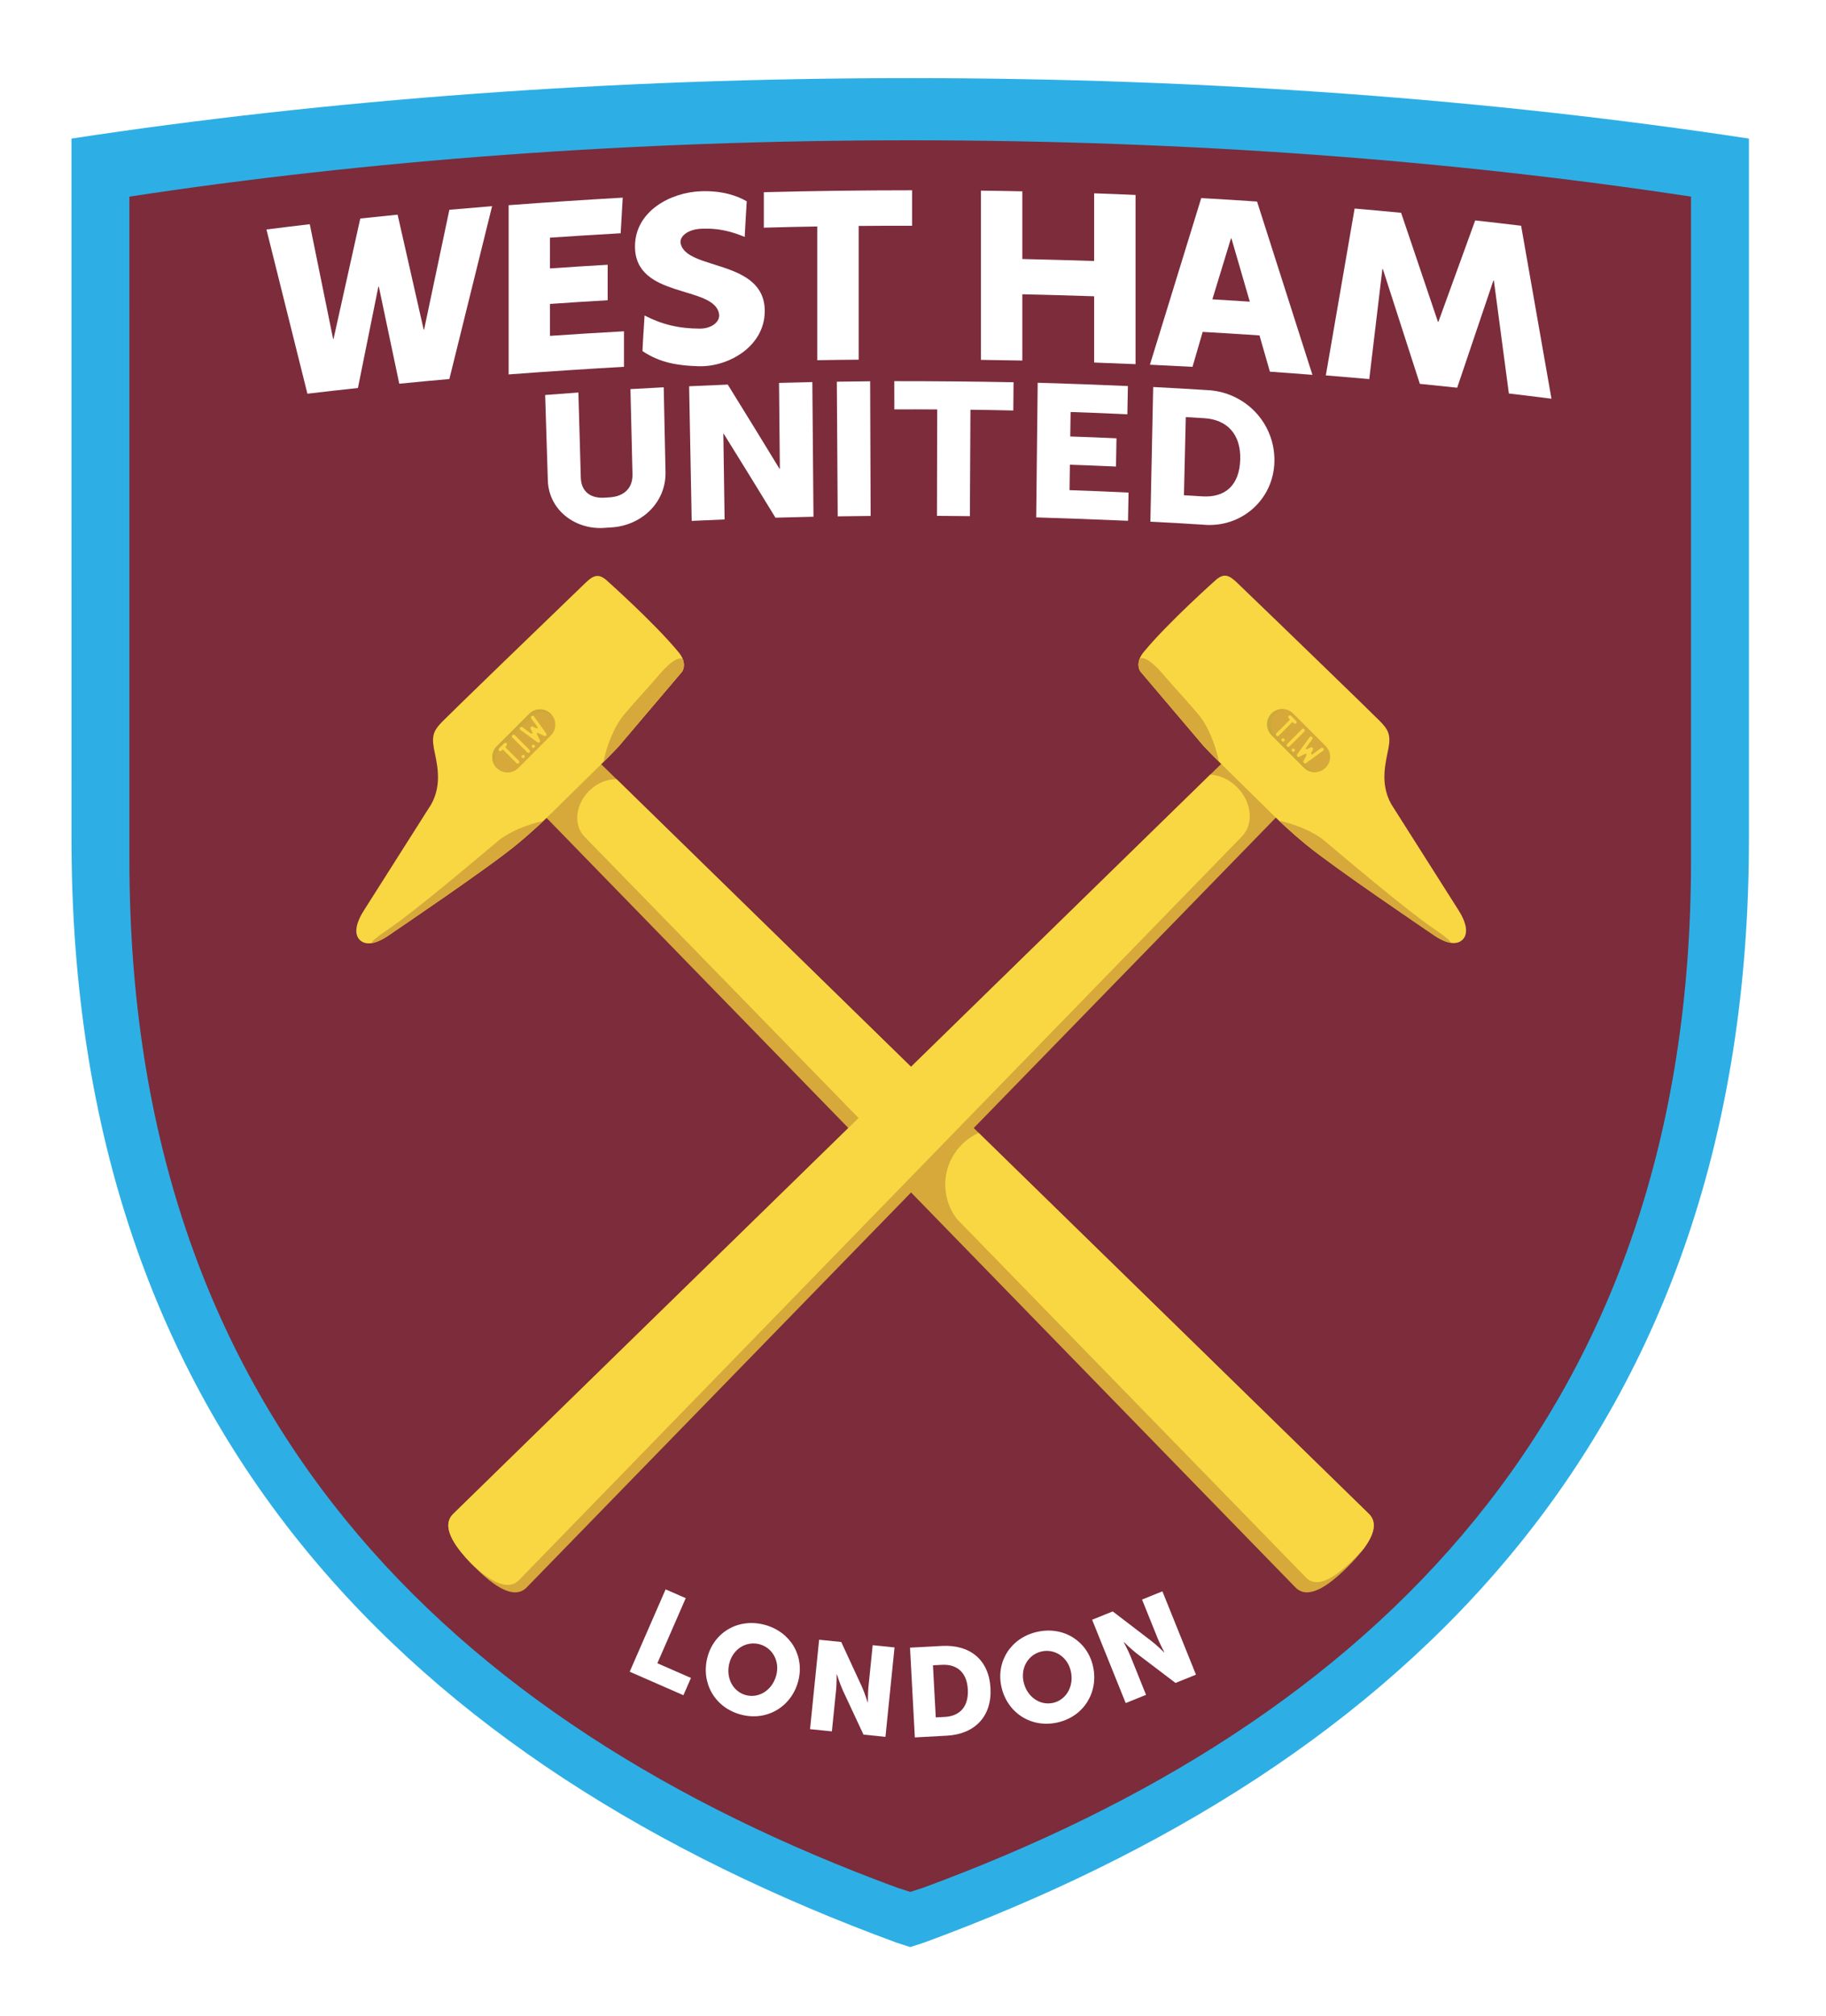 <svg width="116" height="128" viewBox="0 0 116 128" fill="none" xmlns="http://www.w3.org/2000/svg">
<g clip-path="url(#clip0_248_1135)" filter="url(#filter0_d_248_1135)">
<mask id="mask0_248_1135" style="mask-type:luminance" maskUnits="userSpaceOnUse" x="-89" y="-88" width="293" height="292">
<path d="M-88.122 203.77H203.149V-87.881H-88.122V203.77Z" fill="white"/>
</mask>
<g mask="url(#mask0_248_1135)">
<path d="M111.098 4.808V4.8C94.911 2.336 76.857 0.96 57.819 0.96C38.781 0.96 20.727 2.336 4.54 4.8V4.888L4.542 49.319C4.552 86.948 26.342 108.11 56.953 119.36L57.823 119.64L57.825 119.641L58.694 119.36C89.306 108.11 111.093 86.948 111.105 49.319V4.897V4.808H111.098ZM57.823 58.24L57.812 58.229L57.88 58.298L57.823 58.24Z" fill="#2DAFE5"/>
<path d="M107.419 8.492V8.485C92.35 6.191 75.543 4.909 57.82 4.909C40.096 4.909 23.29 6.191 8.221 8.485V8.566L8.222 50.673C8.232 85.702 28.517 105.403 57.013 115.876L57.823 116.137L57.826 116.138L58.635 115.876C87.132 105.403 107.414 85.702 107.425 50.673V8.575V8.492H107.419Z" fill="#7C2C3B"/>
<path d="M82.302 96.81C83.087 97.597 84.344 96.764 85.633 95.474C86.921 94.184 87.753 92.925 86.968 92.138L37.782 44.128C36.996 43.34 35.592 43.471 34.645 44.419C33.699 45.367 33.568 46.773 34.353 47.56L82.302 96.81Z" fill="#D6A93A"/>
<path d="M39.307 43.394L43.33 38.656C43.33 38.656 43.71 38.149 43.119 37.429C41.567 35.538 38.456 32.779 38.456 32.779C38.007 32.441 37.701 32.523 37.203 33.002C34.74 35.367 28.473 41.432 28.096 41.825C27.622 42.314 27.404 42.643 27.556 43.481C27.708 44.326 28.158 45.731 27.382 47.094L23.146 53.768C22.616 54.582 22.462 55.303 22.862 55.694C23.076 55.904 23.614 56.147 24.707 55.387C25.231 55.024 30.989 51.142 32.824 49.63C33.899 48.745 34.72 47.94 34.72 47.94L38.195 44.527C38.195 44.527 38.926 43.808 39.307 43.394Z" fill="#F8D742"/>
<path d="M24.735 54.96C23.532 55.776 23.536 55.895 23.704 55.873C23.969 55.814 24.299 55.671 24.708 55.387C25.23 55.024 30.989 51.143 32.824 49.631C33.582 49.007 34.212 48.423 34.518 48.133C33.571 48.334 32.364 48.795 31.632 49.408C30.649 50.23 26.456 53.792 24.735 54.96Z" fill="#D6A93A"/>
<path d="M39.307 43.394L43.331 38.656C43.331 38.656 43.564 38.341 43.376 37.856C43.376 37.856 43.044 37.481 41.885 38.836C40.909 39.975 40.449 40.419 39.627 41.403C38.993 42.162 38.524 43.429 38.334 44.391C38.564 44.162 39.029 43.697 39.307 43.394Z" fill="#D6A93A"/>
<path d="M33.45 96.811C32.666 97.598 31.408 96.765 30.119 95.475C28.832 94.185 28 92.927 28.785 92.139L77.989 44.11C78.775 43.322 80.179 43.454 81.126 44.402C82.073 45.35 82.204 46.756 81.418 47.542L33.45 96.811Z" fill="#D6A93A"/>
<path d="M32.972 96.337L78.881 49.13C79.666 48.343 79.536 46.937 78.589 45.99C78.094 45.494 77.474 45.224 76.883 45.189L28.785 92.139C28.036 92.89 28.759 94.07 29.945 95.297C31.125 96.412 32.249 97.063 32.972 96.337Z" fill="#F8D742"/>
<path d="M76.463 43.375L72.441 38.637C72.441 38.637 72.061 38.13 72.651 37.41C74.203 35.519 77.314 32.76 77.314 32.76C77.764 32.423 78.07 32.505 78.568 32.984C81.031 35.348 87.298 41.413 87.675 41.806C88.149 42.295 88.367 42.625 88.214 43.463C88.063 44.307 87.613 45.712 88.389 47.075L92.624 53.749C93.154 54.564 93.309 55.284 92.909 55.675C92.695 55.885 92.157 56.128 91.063 55.368C90.54 55.005 84.782 51.123 82.946 49.612C81.871 48.727 81.051 47.921 81.051 47.921L77.576 44.508C77.576 44.508 76.844 43.789 76.463 43.375Z" fill="#F8D742"/>
<path d="M91.035 54.941C92.237 55.757 92.234 55.877 92.066 55.854C91.801 55.795 91.471 55.653 91.063 55.369C90.54 55.006 84.781 51.124 82.946 49.612C82.188 48.989 81.558 48.405 81.252 48.114C82.199 48.316 83.406 48.777 84.139 49.389C85.121 50.212 89.314 53.773 91.035 54.941Z" fill="#D6A93A"/>
<path d="M76.463 43.376L72.441 38.638C72.441 38.638 72.207 38.322 72.395 37.837C72.395 37.837 72.726 37.463 73.886 38.818C74.861 39.956 75.322 40.401 76.143 41.385C76.778 42.144 77.247 43.41 77.437 44.372C77.206 44.144 76.742 43.679 76.463 43.376Z" fill="#D6A93A"/>
<path d="M84.212 44.749C83.833 45.128 83.219 45.128 82.84 44.749L80.779 42.684C80.4 42.306 80.4 41.69 80.779 41.311C81.159 40.931 81.773 40.931 82.152 41.31L84.212 43.374C84.592 43.753 84.592 44.369 84.212 44.749Z" fill="#D6A93A"/>
<path d="M81.055 42.684C80.677 42.305 80.677 41.69 81.056 41.311C81.21 41.156 81.404 41.065 81.603 41.037C81.311 40.995 81.004 41.085 80.779 41.311C80.4 41.69 80.4 42.305 80.779 42.684L82.839 44.749C83.065 44.974 83.372 45.064 83.664 45.022C83.464 44.993 83.27 44.903 83.116 44.749L81.055 42.684Z" fill="#CDA938"/>
<path d="M81.962 43.442C81.921 43.482 81.855 43.483 81.814 43.442C81.773 43.401 81.773 43.334 81.814 43.293L82.759 42.347C82.8 42.306 82.866 42.306 82.907 42.346C82.948 42.388 82.948 42.454 82.907 42.495L81.962 43.442Z" fill="#D6A93A"/>
<path d="M82.274 43.756C82.235 43.797 82.169 43.797 82.128 43.756C82.088 43.717 82.088 43.65 82.128 43.61C82.168 43.57 82.234 43.57 82.275 43.61C82.315 43.651 82.315 43.717 82.274 43.756Z" fill="#D6A93A"/>
<path d="M81.625 43.107C81.586 43.147 81.52 43.147 81.48 43.107C81.44 43.066 81.44 43 81.479 42.961C81.52 42.92 81.586 42.92 81.625 42.961C81.666 43 81.666 43.066 81.625 43.107Z" fill="#D6A93A"/>
<path d="M82.388 41.825L82.064 41.501C82.023 41.46 81.956 41.46 81.915 41.502C81.874 41.543 81.874 41.609 81.915 41.65L81.966 41.702C81.985 41.722 81.986 41.751 81.969 41.772L81.132 42.609C81.091 42.651 81.091 42.718 81.132 42.758C81.173 42.799 81.24 42.799 81.281 42.759L82.12 41.918C82.14 41.903 82.168 41.905 82.186 41.922L82.239 41.974C82.28 42.016 82.347 42.015 82.388 41.974C82.428 41.933 82.429 41.867 82.388 41.825Z" fill="#D6A93A"/>
<path d="M84.118 43.571C84.084 43.524 84.018 43.514 83.971 43.548L83.423 43.946C83.401 43.963 83.368 43.962 83.348 43.94C83.33 43.923 83.326 43.896 83.337 43.874L83.449 43.649C83.468 43.612 83.462 43.568 83.437 43.537C83.436 43.537 83.436 43.536 83.436 43.536C83.434 43.534 83.433 43.532 83.431 43.531C83.43 43.529 83.429 43.528 83.429 43.527C83.427 43.526 83.426 43.525 83.425 43.524C83.424 43.523 83.422 43.521 83.42 43.52C83.42 43.52 83.419 43.52 83.419 43.519C83.387 43.495 83.344 43.489 83.307 43.507L83.083 43.619C83.061 43.63 83.034 43.627 83.016 43.608C82.995 43.587 82.994 43.556 83.01 43.533L83.408 42.984C83.442 42.937 83.431 42.872 83.385 42.837C83.337 42.803 83.272 42.813 83.238 42.861L82.454 43.944C82.424 43.986 82.429 44.042 82.463 44.078C82.464 44.079 82.466 44.081 82.467 44.083C82.467 44.083 82.468 44.083 82.469 44.084C82.5 44.112 82.546 44.121 82.587 44.1L82.971 43.909C82.993 43.899 83.018 43.903 83.036 43.921C83.054 43.939 83.057 43.967 83.045 43.989L82.856 44.371C82.836 44.41 82.844 44.457 82.872 44.488C82.873 44.489 82.874 44.49 82.874 44.49C82.875 44.492 82.877 44.493 82.878 44.494C82.914 44.529 82.971 44.534 83.013 44.503L84.095 43.718C84.141 43.684 84.152 43.618 84.118 43.571Z" fill="#D6A93A"/>
<path d="M39.167 45.48C38.57 45.467 37.924 45.721 37.419 46.227C36.539 47.109 36.417 48.416 37.147 49.147L56.802 69.314L60.147 65.966L39.167 45.48Z" fill="#F8D742"/>
<path d="M86.968 92.138L62.173 67.942C61.783 68.116 61.419 68.362 61.099 68.682C59.809 69.974 59.708 72.006 60.796 73.414L82.973 96.183C83.703 96.915 84.871 96.14 86.069 94.941C86.272 94.738 86.462 94.537 86.634 94.338C87.273 93.474 87.518 92.691 86.968 92.138Z" fill="#F8D742"/>
<path d="M81.917 43.396C81.876 43.437 81.81 43.437 81.768 43.396C81.728 43.355 81.728 43.288 81.768 43.247L82.713 42.301C82.755 42.26 82.821 42.26 82.862 42.301C82.903 42.342 82.903 42.408 82.862 42.45L81.917 43.396Z" fill="#F8D742"/>
<path d="M82.229 43.711C82.189 43.751 82.124 43.752 82.083 43.711C82.043 43.67 82.043 43.605 82.083 43.564C82.124 43.524 82.189 43.524 82.229 43.564C82.27 43.605 82.27 43.67 82.229 43.711Z" fill="#F8D742"/>
<path d="M81.58 43.062C81.54 43.101 81.475 43.102 81.435 43.062C81.394 43.021 81.395 42.956 81.434 42.915C81.475 42.875 81.54 42.875 81.58 42.915C81.621 42.956 81.621 43.021 81.58 43.062Z" fill="#F8D742"/>
<path d="M82.342 41.781L82.019 41.456C81.977 41.415 81.91 41.416 81.869 41.457C81.828 41.498 81.828 41.564 81.869 41.605L81.921 41.657C81.94 41.677 81.94 41.706 81.923 41.727L81.086 42.565C81.046 42.606 81.046 42.673 81.086 42.713C81.127 42.754 81.194 42.754 81.235 42.714L82.075 41.873C82.095 41.858 82.123 41.86 82.141 41.877L82.193 41.929C82.234 41.971 82.301 41.97 82.342 41.929C82.383 41.889 82.383 41.822 82.342 41.781Z" fill="#F8D742"/>
<path d="M84.072 43.526C84.038 43.48 83.972 43.469 83.925 43.503L83.377 43.9C83.355 43.918 83.322 43.916 83.302 43.895C83.284 43.878 83.28 43.85 83.291 43.829L83.403 43.604C83.422 43.567 83.415 43.523 83.391 43.492C83.391 43.492 83.39 43.491 83.39 43.491C83.388 43.489 83.387 43.487 83.385 43.485C83.385 43.484 83.384 43.483 83.382 43.482C83.381 43.481 83.38 43.48 83.379 43.479C83.378 43.478 83.376 43.476 83.374 43.475C83.374 43.475 83.373 43.474 83.373 43.474C83.341 43.45 83.299 43.444 83.261 43.462L83.037 43.574C83.015 43.586 82.988 43.581 82.97 43.563C82.95 43.543 82.948 43.51 82.964 43.489L83.362 42.939C83.396 42.892 83.385 42.826 83.339 42.792C83.292 42.758 83.226 42.768 83.193 42.815L82.408 43.899C82.378 43.941 82.383 43.997 82.417 44.033C82.418 44.034 82.42 44.036 82.421 44.038C82.421 44.038 82.422 44.038 82.423 44.039C82.454 44.068 82.5 44.076 82.54 44.055L82.925 43.864C82.947 43.854 82.973 43.858 82.99 43.876C83.008 43.894 83.011 43.922 82.999 43.944L82.81 44.326C82.79 44.365 82.798 44.412 82.827 44.443C82.827 44.444 82.828 44.445 82.828 44.445C82.829 44.447 82.831 44.447 82.832 44.449C82.868 44.484 82.925 44.489 82.967 44.459L84.049 43.673C84.096 43.639 84.106 43.573 84.072 43.526Z" fill="#F8D742"/>
<path d="M34.992 41.329C35.371 41.709 35.371 42.324 34.992 42.704L32.931 44.767C32.552 45.147 31.937 45.147 31.559 44.767C31.179 44.387 31.179 43.772 31.558 43.392L33.619 41.329C33.998 40.949 34.612 40.949 34.992 41.329Z" fill="#D6A93A"/>
<path d="M31.731 43.566L33.792 41.503C34.141 41.153 34.691 41.126 35.072 41.423C35.047 41.39 35.021 41.359 34.992 41.329C34.612 40.95 33.998 40.95 33.619 41.329L31.558 43.393C31.179 43.773 31.179 44.388 31.558 44.768C31.587 44.797 31.619 44.823 31.65 44.848C31.355 44.467 31.381 43.916 31.731 43.566Z" fill="#CDA938"/>
<path d="M33.642 43.732C33.682 43.773 33.682 43.839 33.642 43.88C33.601 43.921 33.534 43.921 33.493 43.88L32.548 42.934C32.507 42.893 32.507 42.826 32.548 42.785C32.589 42.744 32.655 42.744 32.696 42.785L33.642 43.732Z" fill="#D6A93A"/>
<path d="M33.956 43.419C33.996 43.459 33.997 43.525 33.956 43.566C33.915 43.606 33.849 43.605 33.81 43.566C33.77 43.525 33.769 43.46 33.809 43.419C33.85 43.379 33.916 43.379 33.956 43.419Z" fill="#D6A93A"/>
<path d="M33.307 44.069C33.347 44.109 33.348 44.175 33.307 44.215C33.267 44.255 33.201 44.255 33.161 44.215C33.121 44.175 33.121 44.109 33.161 44.069C33.201 44.028 33.267 44.029 33.307 44.069Z" fill="#D6A93A"/>
<path d="M32.028 43.306L31.704 43.63C31.663 43.672 31.663 43.738 31.704 43.779C31.745 43.82 31.811 43.82 31.853 43.779L31.904 43.727C31.924 43.709 31.954 43.708 31.975 43.725L32.811 44.563C32.852 44.604 32.919 44.604 32.959 44.563C33.001 44.522 33.001 44.455 32.96 44.414L32.12 43.574C32.105 43.554 32.106 43.526 32.124 43.507L32.176 43.455C32.218 43.414 32.217 43.347 32.176 43.306C32.136 43.265 32.069 43.265 32.028 43.306Z" fill="#D6A93A"/>
<path d="M33.772 41.574C33.725 41.607 33.714 41.674 33.749 41.72L34.146 42.269C34.163 42.292 34.161 42.325 34.141 42.345C34.123 42.363 34.096 42.366 34.075 42.355L33.85 42.243C33.812 42.224 33.769 42.231 33.738 42.255C33.738 42.255 33.737 42.256 33.736 42.256C33.735 42.257 33.733 42.259 33.731 42.261C33.73 42.262 33.729 42.263 33.728 42.264C33.727 42.265 33.726 42.266 33.725 42.267C33.723 42.269 33.722 42.27 33.72 42.272C33.72 42.272 33.72 42.273 33.719 42.274C33.695 42.304 33.69 42.347 33.708 42.385L33.82 42.61C33.83 42.632 33.827 42.659 33.809 42.676C33.788 42.698 33.756 42.699 33.734 42.682L33.185 42.284C33.138 42.25 33.073 42.261 33.039 42.307C33.004 42.354 33.016 42.42 33.062 42.454L34.144 43.24C34.186 43.27 34.242 43.265 34.278 43.231C34.279 43.229 34.281 43.228 34.282 43.226C34.282 43.226 34.283 43.225 34.285 43.224C34.312 43.193 34.321 43.147 34.3 43.107L34.109 42.721C34.1 42.7 34.103 42.675 34.121 42.657C34.139 42.638 34.168 42.635 34.189 42.647L34.57 42.836C34.61 42.857 34.657 42.849 34.688 42.821C34.688 42.82 34.689 42.819 34.689 42.819C34.691 42.817 34.692 42.816 34.694 42.814C34.728 42.778 34.733 42.722 34.703 42.68L33.918 41.596C33.885 41.55 33.819 41.54 33.772 41.574Z" fill="#D6A93A"/>
<path d="M33.642 43.627C33.682 43.668 33.682 43.734 33.642 43.776C33.601 43.817 33.534 43.817 33.493 43.776L32.548 42.83C32.507 42.788 32.507 42.721 32.548 42.681C32.589 42.64 32.655 42.64 32.696 42.681L33.642 43.627Z" fill="#F8D742"/>
<path d="M33.956 43.315C33.996 43.355 33.997 43.421 33.956 43.461C33.915 43.501 33.849 43.501 33.81 43.461C33.77 43.421 33.769 43.355 33.809 43.314C33.85 43.274 33.916 43.275 33.956 43.315Z" fill="#F8D742"/>
<path d="M33.307 43.964C33.347 44.004 33.348 44.07 33.307 44.11C33.267 44.151 33.201 44.15 33.161 44.111C33.121 44.07 33.121 44.004 33.161 43.964C33.201 43.923 33.267 43.924 33.307 43.964Z" fill="#F8D742"/>
<path d="M32.028 43.201L31.704 43.525C31.663 43.567 31.663 43.633 31.704 43.674C31.745 43.715 31.811 43.715 31.853 43.674L31.904 43.623C31.924 43.604 31.954 43.604 31.975 43.621L32.811 44.459C32.852 44.499 32.919 44.499 32.959 44.459C33.001 44.417 33.001 44.351 32.96 44.31L32.12 43.469C32.105 43.449 32.106 43.421 32.124 43.403L32.176 43.351C32.218 43.309 32.217 43.242 32.176 43.201C32.136 43.16 32.069 43.16 32.028 43.201Z" fill="#F8D742"/>
<path d="M33.772 41.47C33.725 41.504 33.714 41.57 33.749 41.617L34.146 42.166C34.163 42.188 34.161 42.221 34.141 42.241C34.123 42.259 34.096 42.263 34.075 42.251L33.85 42.14C33.812 42.121 33.769 42.127 33.738 42.151C33.738 42.152 33.737 42.152 33.736 42.153C33.735 42.154 33.733 42.155 33.731 42.157C33.73 42.158 33.729 42.159 33.728 42.16C33.727 42.161 33.726 42.162 33.725 42.163C33.723 42.165 33.722 42.167 33.72 42.169C33.72 42.169 33.72 42.17 33.719 42.171C33.695 42.202 33.69 42.244 33.708 42.282L33.82 42.506C33.83 42.529 33.827 42.555 33.809 42.573C33.788 42.594 33.756 42.595 33.734 42.579L33.185 42.181C33.138 42.146 33.073 42.157 33.039 42.204C33.004 42.251 33.016 42.317 33.062 42.35L34.144 43.136C34.186 43.167 34.242 43.161 34.278 43.127C34.279 43.126 34.281 43.124 34.282 43.123C34.283 43.122 34.283 43.122 34.285 43.12C34.312 43.09 34.321 43.043 34.3 43.004L34.109 42.618C34.1 42.596 34.103 42.571 34.121 42.554C34.139 42.535 34.168 42.532 34.189 42.544L34.57 42.733C34.61 42.753 34.657 42.745 34.688 42.717C34.688 42.716 34.689 42.716 34.689 42.716C34.691 42.714 34.692 42.712 34.694 42.71C34.728 42.675 34.733 42.618 34.703 42.577L33.918 41.493C33.885 41.446 33.819 41.436 33.772 41.47Z" fill="#F8D742"/>
<path d="M38.481 29.515C36.622 29.691 34.853 28.442 34.801 26.486C34.745 24.685 34.688 22.884 34.632 21.083C35.476 21.017 35.898 20.985 36.743 20.925C36.794 22.727 36.846 24.528 36.897 26.329C36.922 27.226 37.522 27.662 38.419 27.602C38.543 27.594 38.605 27.59 38.73 27.582C39.627 27.524 40.202 27.012 40.18 26.115C40.137 24.313 40.093 22.511 40.05 20.71C40.895 20.66 41.318 20.636 42.164 20.592C42.202 22.394 42.24 24.195 42.278 25.997C42.309 27.963 40.687 29.406 38.792 29.494C38.668 29.503 38.605 29.506 38.481 29.515Z" fill="white"/>
<path d="M43.778 20.528C44.76 20.481 45.251 20.46 46.232 20.421C47.335 22.198 48.431 23.98 49.519 25.767C49.528 25.767 49.533 25.767 49.542 25.766C49.525 23.949 49.507 22.131 49.489 20.313C50.335 20.289 50.759 20.279 51.605 20.261C51.63 23.112 51.654 25.962 51.678 28.813C50.711 28.833 50.228 28.845 49.262 28.873C48.175 27.092 47.079 25.315 45.976 23.543C45.966 23.543 45.961 23.544 45.952 23.544C45.978 25.358 46.005 27.172 46.031 28.986C45.195 29.02 44.777 29.038 43.941 29.078C43.887 26.228 43.833 23.378 43.778 20.528Z" fill="white"/>
<path d="M53.161 20.237C54.008 20.224 54.431 20.218 55.278 20.211C55.288 23.062 55.298 25.913 55.308 28.763C54.471 28.77 54.053 28.776 53.216 28.789C53.198 25.938 53.179 23.088 53.161 20.237Z" fill="white"/>
<path d="M59.537 22C58.448 21.994 57.903 21.993 56.814 21.998C56.812 21.28 56.812 20.921 56.811 20.203C59.337 20.202 61.862 20.225 64.388 20.272C64.382 20.99 64.379 21.349 64.372 22.067C63.283 22.042 62.738 22.033 61.649 22.019C61.637 24.271 61.626 26.524 61.614 28.776C60.777 28.766 60.359 28.762 59.522 28.757C59.527 26.505 59.532 24.252 59.537 22Z" fill="white"/>
<path d="M65.921 20.304C67.831 20.361 69.741 20.431 71.651 20.514C71.638 21.231 71.631 21.59 71.618 22.308C70.176 22.241 69.455 22.211 68.012 22.162C68.003 22.784 67.999 23.095 67.99 23.717C69.165 23.757 69.753 23.78 70.927 23.832C70.914 24.55 70.908 24.909 70.895 25.626C69.724 25.574 69.138 25.551 67.966 25.511C67.957 26.157 67.953 26.48 67.944 27.125C69.444 27.177 70.194 27.207 71.693 27.279C71.68 27.996 71.673 28.355 71.659 29.072C69.715 28.987 67.772 28.914 65.827 28.855C65.859 26.005 65.889 23.154 65.921 20.304Z" fill="white"/>
<path d="M73.258 20.576C74.612 20.645 75.288 20.684 76.64 20.769C79.095 20.86 81.026 22.871 80.959 25.338C80.892 27.759 78.823 29.549 76.423 29.318C75.087 29.233 74.418 29.195 73.08 29.127C73.14 26.276 73.199 23.426 73.258 20.576ZM76.385 27.519C77.833 27.61 78.742 26.814 78.788 25.176C78.834 23.55 77.931 22.646 76.51 22.557C76.038 22.527 75.802 22.513 75.329 22.485C75.29 24.14 75.251 25.794 75.212 27.448C75.681 27.475 75.916 27.49 76.385 27.519Z" fill="white"/>
<path d="M16.927 10.573C18.027 10.433 18.578 10.366 19.679 10.237C20.173 12.665 20.667 15.092 21.161 17.52C21.172 17.519 21.179 17.518 21.19 17.517C21.756 14.97 22.321 12.423 22.887 9.876C23.836 9.774 24.31 9.726 25.259 9.631C25.811 12.063 26.362 14.494 26.913 16.925C26.925 16.924 26.931 16.924 26.943 16.922C27.477 14.388 28.012 11.855 28.547 9.321C29.633 9.225 30.176 9.179 31.262 9.092C30.356 12.75 29.451 16.409 28.547 20.068C27.273 20.181 26.637 20.241 25.364 20.367C24.931 18.312 24.499 16.257 24.066 14.202C24.054 14.203 24.048 14.204 24.036 14.205C23.603 16.35 23.17 18.494 22.738 20.639C21.454 20.777 20.812 20.85 19.529 21.001C18.662 17.525 17.795 14.049 16.927 10.573Z" fill="white"/>
<path d="M86.054 9.244C87.236 9.346 87.826 9.399 89.008 9.512C89.788 11.819 90.568 14.126 91.347 16.433C91.359 16.434 91.365 16.435 91.377 16.436C92.155 14.29 92.934 12.144 93.714 9.998C94.882 10.127 95.465 10.195 96.632 10.335C97.275 13.996 97.918 17.658 98.56 21.319C97.478 21.182 96.936 21.116 95.853 20.988C95.536 18.598 95.219 16.206 94.901 13.815C94.889 13.814 94.883 13.813 94.871 13.812C94.103 16.081 93.337 18.35 92.57 20.62C91.621 20.518 91.147 20.469 90.198 20.375C89.415 17.945 88.632 15.516 87.848 13.087C87.837 13.086 87.83 13.085 87.819 13.084C87.54 15.414 87.263 17.742 86.985 20.072C85.881 19.974 85.329 19.927 84.225 19.838C84.834 16.307 85.444 12.775 86.054 9.244Z" fill="white"/>
<path d="M32.312 9.03C34.727 8.848 37.142 8.688 39.56 8.551C39.508 9.455 39.482 9.907 39.429 10.812C37.932 10.898 36.435 10.991 34.938 11.091C34.938 11.873 34.938 12.264 34.938 13.045C36.404 12.944 37.137 12.897 38.603 12.813V15.067C37.137 15.152 36.404 15.198 34.938 15.3C34.938 16.111 34.938 16.517 34.938 17.329C36.505 17.22 38.072 17.123 39.64 17.038C39.64 17.94 39.64 18.391 39.64 19.292C37.196 19.432 34.753 19.593 32.312 19.776C32.312 16.194 32.312 12.612 32.312 9.03Z" fill="white"/>
<path d="M51.916 10.382C50.559 10.405 49.88 10.42 48.523 10.458C48.523 9.556 48.523 9.105 48.523 8.203C51.663 8.124 54.801 8.084 57.942 8.083C57.942 8.985 57.942 9.435 57.942 10.338C56.585 10.334 55.906 10.337 54.548 10.348C54.548 13.179 54.548 16.01 54.548 18.84C53.495 18.849 52.969 18.856 51.916 18.874C51.916 16.043 51.916 13.213 51.916 10.382Z" fill="white"/>
<path d="M62.314 8.106C63.367 8.119 63.893 8.127 64.945 8.149V12.447C66.466 12.483 67.987 12.525 69.507 12.574V8.276C70.56 8.312 71.086 8.333 72.138 8.379V19.125C71.086 19.08 70.56 19.059 69.507 19.022V14.814C67.987 14.764 66.466 14.722 64.945 14.687V18.895C63.893 18.874 63.367 18.865 62.314 18.852C62.314 15.27 62.314 11.688 62.314 8.106Z" fill="white"/>
<path d="M80.012 17.301C78.568 17.203 77.846 17.158 76.402 17.076C76.143 17.964 76.014 18.407 75.756 19.295C74.674 19.236 74.133 19.209 73.051 19.159C74.137 15.632 75.223 12.106 76.311 8.579C77.73 8.659 78.439 8.703 79.857 8.799C81.031 12.466 82.203 16.134 83.374 19.803C82.293 19.718 81.753 19.677 80.672 19.602C80.408 18.681 80.276 18.221 80.012 17.301ZM78.199 11.141C77.805 12.43 77.411 13.719 77.018 15.008C77.969 15.063 78.445 15.093 79.396 15.156C79.007 13.818 78.619 12.48 78.23 11.143C78.217 11.142 78.212 11.142 78.199 11.141Z" fill="white"/>
<path d="M44.534 8.144C42.575 8.214 40.354 9.422 40.339 11.628C40.317 14.995 45.367 14.092 45.679 15.932C45.765 16.441 45.193 16.869 44.467 16.868C43.117 16.866 42.051 16.602 40.948 16.035C40.894 16.963 40.85 17.452 40.814 18.294C41.953 19.059 43.13 19.223 44.402 19.256C46.291 19.305 48.563 17.994 48.582 15.782C48.611 12.44 43.604 13.197 43.241 11.459C43.148 11.014 43.691 10.575 44.501 10.529C45.739 10.458 46.63 10.766 47.308 11.045C47.362 9.976 47.378 9.823 47.438 8.783C46.842 8.44 45.903 8.095 44.534 8.144Z" fill="white"/>
</g>
<path d="M42.285 96.926L43.563 97.485L41.76 101.618L43.894 102.551L43.415 103.648L40.003 102.156L42.285 96.926Z" fill="white"/>
<mask id="mask1_248_1135" style="mask-type:luminance" maskUnits="userSpaceOnUse" x="-89" y="-88" width="293" height="292">
<path d="M-88.122 203.77H203.149V-87.881H-88.122V203.77Z" fill="white"/>
</mask>
<g mask="url(#mask1_248_1135)">
<path d="M48.597 99.182C50.257 99.639 51.134 101.204 50.701 102.782C50.258 104.399 48.697 105.327 47.036 104.87C45.376 104.413 44.508 102.817 44.951 101.201C45.384 99.623 46.937 98.726 48.597 99.182ZM47.374 103.639C48.197 103.865 49.052 103.339 49.309 102.4C49.556 101.499 49.081 100.64 48.259 100.414C47.436 100.188 46.59 100.683 46.342 101.583C46.085 102.523 46.552 103.413 47.374 103.639Z" fill="white"/>
<path d="M52.036 100.124L53.441 100.267L54.741 103.08C54.925 103.476 55.118 104.097 55.118 104.097L55.134 104.099C55.134 104.099 55.133 103.481 55.169 103.124L55.439 100.471L56.827 100.613L56.25 106.291L54.854 106.149L53.544 103.343C53.36 102.947 53.167 102.326 53.167 102.326L53.151 102.324C53.151 102.324 53.152 102.942 53.116 103.3L52.847 105.944L51.459 105.803L52.036 100.124Z" fill="white"/>
<path d="M57.811 100.628L59.833 100.519C61.624 100.422 62.827 101.404 62.923 103.198C63.019 104.992 61.931 106.122 60.139 106.218L58.117 106.327L57.811 100.628ZM60.019 105.026C60.983 104.974 61.541 104.368 61.482 103.276C61.424 102.192 60.781 101.667 59.841 101.718L59.268 101.748L59.446 105.056L60.019 105.026Z" fill="white"/>
<path d="M65.901 99.621C67.583 99.25 69.088 100.227 69.439 101.825C69.798 103.462 68.849 105.012 67.167 105.382C65.485 105.753 63.974 104.745 63.615 103.108C63.263 101.509 64.22 99.991 65.901 99.621ZM66.893 104.135C67.726 103.951 68.238 103.087 68.029 102.135C67.829 101.223 67.009 100.685 66.175 100.868C65.342 101.051 64.823 101.885 65.024 102.797C65.233 103.748 66.06 104.318 66.893 104.135Z" fill="white"/>
<path d="M69.379 98.855L70.688 98.326L73.147 100.207C73.495 100.471 73.955 100.93 73.955 100.93L73.969 100.924C73.969 100.924 73.681 100.378 73.546 100.045L72.55 97.573L73.844 97.051L75.976 102.343L74.675 102.868L72.211 100.998C71.864 100.734 71.404 100.274 71.404 100.274L71.389 100.28C71.389 100.28 71.678 100.826 71.812 101.159L72.805 103.624L71.512 104.146L69.379 98.855Z" fill="white"/>
</g>
</g>
<defs>
<filter id="filter0_d_248_1135" x="-0.148" y="0.3" width="115.943" height="128" filterUnits="userSpaceOnUse" color-interpolation-filters="sRGB">
<feFlood flood-opacity="0" result="BackgroundImageFix"/>
<feColorMatrix in="SourceAlpha" type="matrix" values="0 0 0 0 0 0 0 0 0 0 0 0 0 0 0 0 0 0 127 0" result="hardAlpha"/>
<feOffset dy="4"/>
<feGaussianBlur stdDeviation="2"/>
<feComposite in2="hardAlpha" operator="out"/>
<feColorMatrix type="matrix" values="0 0 0 0 0 0 0 0 0 0 0 0 0 0 0 0 0 0 0.25 0"/>
<feBlend mode="normal" in2="BackgroundImageFix" result="effect1_dropShadow_248_1135"/>
<feBlend mode="normal" in="SourceGraphic" in2="effect1_dropShadow_248_1135" result="shape"/>
</filter>
<clipPath id="clip0_248_1135">
<rect width="107.943" height="120" fill="white" transform="translate(3.852 0.3)"/>
</clipPath>
</defs>
</svg>
